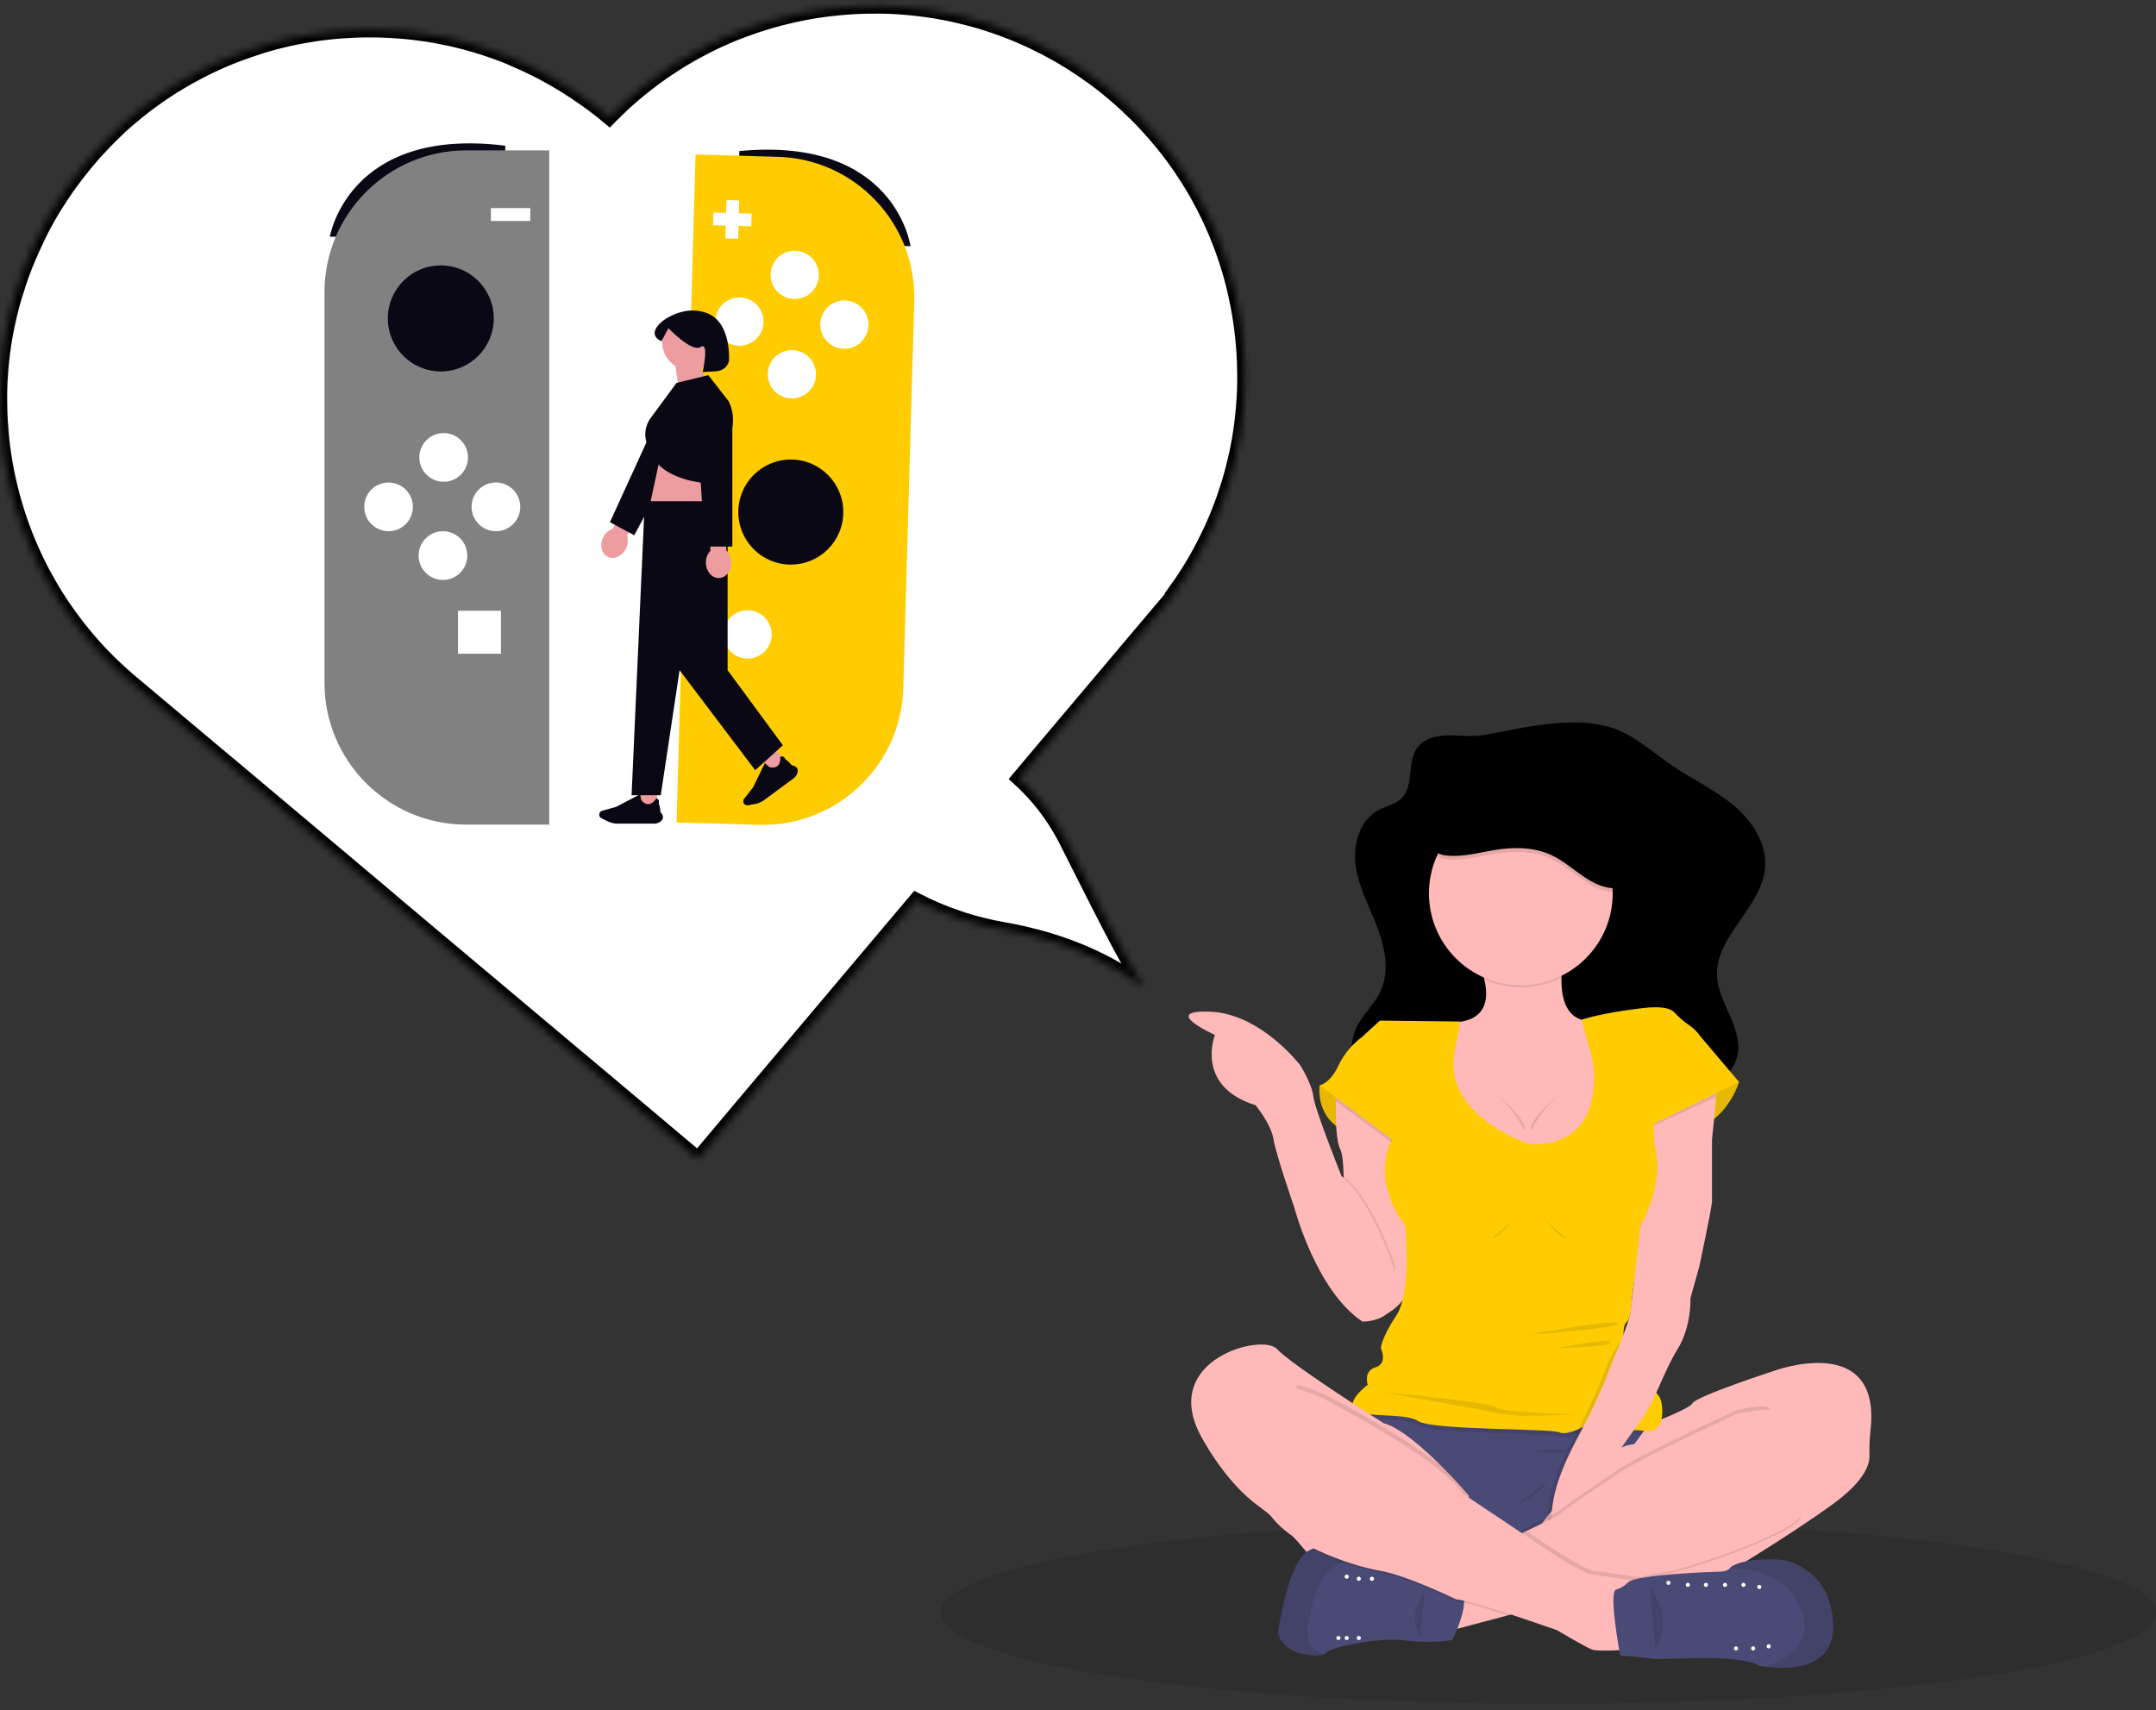 <svg width="300" height="238" viewBox="0 0 300 238" fill="none" xmlns="http://www.w3.org/2000/svg">
<rect x="0" y="0" width="300" height="238" fill="#333333" stroke="none"/>
<path opacity="0.1" d="M215.45 237.103C262.146 237.103 300 231.411 300 224.39C300 217.369 262.146 211.677 215.45 211.677C168.754 211.677 130.899 217.369 130.899 224.39C130.899 231.411 168.754 237.103 215.45 237.103Z" fill="black"/>
<path d="M197.468 103.747C195.628 105.624 196.892 109.211 195.04 111.075C194.17 111.949 192.853 112.173 191.768 112.761C189.117 114.199 188.205 117.674 188.661 120.632C189.117 123.589 190.608 126.315 191.677 129.136C192.745 131.957 193.375 135.192 192.091 137.926C191.262 139.741 189.643 141.12 188.777 142.93C187.497 145.656 188.102 148.891 189.162 151.708C190.285 154.686 192.103 157.685 195.065 158.849C197.161 159.678 199.506 159.45 201.718 159.869C204.999 160.494 208.006 162.528 211.345 162.466C214.592 162.408 217.446 160.395 219.903 158.249C222.359 156.103 224.766 153.75 227.852 152.744C230.292 151.948 232.927 152.089 235.453 151.662C237.98 151.236 240.66 150.006 241.551 147.582C242.268 145.656 241.646 143.498 240.834 141.609C240.022 139.72 239.008 137.843 238.916 135.81C238.676 130.184 245.238 126.228 245.615 120.615C245.838 117.272 243.742 114.161 241.162 112.024C238.581 109.886 235.495 108.457 232.724 106.573C229.952 104.688 227.467 102.335 224.315 101.283C222.331 100.695 220.262 100.448 218.196 100.554C214.054 100.637 210.297 101.647 206.27 102.31C203.47 102.782 199.75 101.419 197.468 103.747Z" fill="black"/>
<g opacity="0.1">
<path d="M191.676 129.057C192.215 130.423 192.575 131.853 192.745 133.312C192.985 131.187 192.447 128.933 191.676 126.895C190.604 124.078 189.108 121.377 188.657 118.395C188.636 118.267 188.623 118.134 188.611 117.981C188.516 118.83 188.532 119.687 188.657 120.532C189.096 123.536 190.604 126.236 191.676 129.057Z" fill="black"/>
<path d="M241.576 145.345C240.685 147.748 238.005 148.999 235.478 149.426C232.951 149.852 230.312 149.711 227.877 150.507C224.787 151.513 222.38 153.887 219.923 156.012C217.467 158.137 214.613 160.154 211.365 160.229C208.026 160.287 205.023 158.253 201.742 157.632C199.53 157.217 197.186 157.433 195.09 156.609C192.128 155.445 190.305 152.466 189.187 149.471C188.659 148.119 188.307 146.704 188.139 145.263C187.903 147.371 188.425 149.608 189.187 151.629C190.305 154.608 192.128 157.607 195.09 158.767C197.186 159.595 199.53 159.371 201.742 159.79C205.023 160.411 208.026 162.449 211.365 162.387C214.613 162.329 217.471 160.316 219.923 158.17C222.376 156.024 224.787 153.672 227.877 152.665C230.312 151.87 232.947 152.01 235.478 151.584C238.009 151.157 240.685 149.906 241.576 147.504C241.903 146.552 241.978 145.531 241.795 144.542C241.742 144.815 241.669 145.083 241.576 145.345Z" fill="black"/>
<path d="M238.941 133.548C238.953 133.81 238.979 134.071 239.02 134.331C239.757 129.409 245.292 125.661 245.648 120.512C245.678 119.992 245.656 119.47 245.581 118.954C244.799 124.256 238.705 128.13 238.941 133.548Z" fill="black"/>
</g>
<path d="M183.624 151.037C183.624 151.037 182.331 158.982 193.673 158.526C205.015 158.071 188.077 150.461 188.077 150.461L183.624 151.037Z" fill="#FFCC01"/>
<path opacity="0.1" d="M188.002 150.461L183.545 151.037C183.545 151.037 182.253 158.982 193.599 158.526" fill="black"/>
<path d="M241.978 150.565C241.978 150.565 239.633 159.082 230.106 157.822L228.776 153.895L237.935 149.728L241.978 150.565Z" fill="#FFCC01"/>
<path opacity="0.1" d="M237.918 149.728L241.978 150.557C241.978 150.557 239.633 159.082 230.105 157.822" fill="black"/>
<path d="M196.643 176.538C196.561 179.673 194.987 181.421 193.781 182.304C193.357 182.625 192.89 182.886 192.393 183.078L186.524 175.659C186.524 175.659 187.062 168.385 186.963 163.675C186.925 161.94 186.797 160.552 186.524 160.009C185.861 158.68 185.836 155.382 185.894 153.27C185.927 152.16 185.985 151.373 185.985 151.373L193.673 158.547C193.673 158.547 193.707 158.671 193.76 158.895C194.253 160.97 196.764 171.911 196.643 176.538Z" fill="#FFB9B9"/>
<path d="M206.158 204.934H198.197V211.951H206.158V204.934Z" fill="#4A4A76"/>
<path d="M225.516 128.482H200.127V149.169H225.516V128.482Z" fill="black"/>
<path opacity="0.1" d="M223.784 121.195H200.127V149.169H223.784V121.195Z" fill="black"/>
<path d="M205.347 133.158C205.347 133.158 210.069 141.795 202.447 142.272C194.825 142.748 201.167 157.855 201.167 157.855C201.167 157.855 210.545 164.069 210.748 164.069C210.951 164.069 218.503 164.135 218.706 164.003C218.909 163.87 224.721 156.638 224.721 156.638L225.528 148.27L223.457 141.642C223.457 141.642 215.429 145.084 217.658 132.4L205.347 133.158Z" fill="#FFB9B9"/>
<path d="M260.266 199.143C260.142 200.303 260.096 201.472 260.129 202.639C260.129 203.881 259.392 206.147 254.997 209.337C248.112 214.308 238.904 219.726 238.904 219.726L222.334 225.459L216.99 222.974L213.225 221.213L212.218 213.417L211.336 206.578L225.234 199.83C225.234 199.83 235.076 196.243 235.49 195.29C235.904 194.337 246.824 190.771 246.824 190.771C246.824 190.771 261.894 185.183 260.266 199.143Z" fill="#FFB9B9"/>
<path d="M229.563 197.987L228.37 199.644L227.405 200.973C221.332 201.388 212.297 215.207 212.297 215.207L205.67 209.743C201.429 204.271 195.821 200.013 189.411 197.399L189.485 197.266L190.898 194.698L211.539 192.27L229.563 197.987Z" fill="#4A4A76"/>
<path opacity="0.1" d="M229.563 197.987L228.37 199.644C225.54 199.474 220.59 198.948 220.59 198.948C220.59 198.948 218.163 200.435 216.862 199.892C215.561 199.35 199.257 199.623 197.302 198.343C195.782 197.345 191.614 197.693 189.481 197.266L190.894 194.698L211.535 192.27L229.563 197.987Z" fill="black"/>
<path d="M230.847 153.991L230.375 158.439C232.33 164.512 228.303 170.473 228.303 170.473C228.303 170.473 228.908 174.615 228.167 175.709C227.425 176.803 227.09 180.634 227.09 180.634C227.09 180.634 227.019 183.265 226.415 183.874C225.81 184.483 225.942 185.154 225.872 186.976C225.818 188.43 228.651 191.695 230.101 193.397C230.466 193.811 230.743 194.155 230.868 194.329C231.472 195.207 231.812 199.188 229.38 199.118L228.767 199.093C228.212 199.064 227.525 199.018 226.825 198.964C224.045 198.741 220.611 198.376 220.611 198.376C220.288 198.568 219.955 198.741 219.613 198.894C218.784 199.259 217.653 199.635 216.899 199.308C215.619 198.77 199.294 199.039 197.339 197.759C195.881 196.802 191.983 197.084 189.787 196.728C189.038 196.607 188.487 196.413 188.3 196.069C187.555 194.723 190.322 192.697 190.322 192.697C190.322 192.697 189.647 190.808 191.403 190.27C193.159 189.731 192.145 187.639 192.145 187.639C192.145 187.639 192.145 186.289 194.303 183.049C196.461 179.81 195.516 170.502 195.516 170.502C190.525 163.825 193.694 158.489 193.694 158.489L189.647 144.185L192.008 142.027L203.192 142.156L202.322 146.816C201.109 155.515 212.914 159.243 212.914 159.243C223.908 159.579 221.613 147.504 221.613 147.504L220.073 141.899C220.073 141.899 222.761 140.959 228.564 140.287C231.319 139.964 232.491 140.362 232.964 140.863C233.602 141.556 234.316 142.174 235.093 142.707C235.61 143.064 236.07 143.498 236.456 143.995L232.727 150.623L230.847 153.991Z" fill="#FFCC01"/>
<path d="M204.456 208.206L195.583 218.947L193.002 222.071L183.296 217.957C181.046 214.745 178.29 211.919 175.136 209.59C170.165 206.015 166.905 199.457 166.905 199.457C161.71 189.101 175.674 185.51 177.7 187.734C179.726 189.959 192.542 198.057 192.542 198.057C194.787 198.637 198.064 201.524 200.616 204.068C202.799 206.263 204.456 208.206 204.456 208.206Z" fill="#FFB9B9"/>
<path opacity="0.1" d="M211.618 137.375C218.678 137.375 224.401 131.652 224.401 124.592C224.401 117.532 218.678 111.809 211.618 111.809C204.558 111.809 198.834 117.532 198.834 124.592C198.834 131.652 204.558 137.375 211.618 137.375Z" fill="black"/>
<path d="M211.618 137.106C218.678 137.106 224.401 131.383 224.401 124.323C224.401 117.263 218.678 111.539 211.618 111.539C204.558 111.539 198.834 117.263 198.834 124.323C198.834 131.383 204.558 137.106 211.618 137.106Z" fill="#FFB9B9"/>
<path opacity="0.1" d="M188.785 176.131C188.019 176.691 189.494 175.187 189.494 175.187L186.523 175.659C186.523 175.659 187.062 168.385 186.963 163.675C190.927 166.803 193.947 175.659 193.947 175.659C195.177 179.135 189.742 174.972 188.785 176.131Z" fill="black"/>
<path d="M193.673 175.659C193.673 175.659 190.641 166.753 186.66 163.646C186.66 163.646 182.932 154.338 182.745 152.582C182.559 150.826 180.923 148.241 180.923 148.241C180.923 148.241 175.459 141.05 168.375 140.785C161.292 140.519 169.05 144.02 169.05 144.02C169.05 144.02 166.217 151.17 174.717 153.804C174.717 153.804 176.875 156.435 177.203 158.526C177.53 160.618 180.102 168.054 180.102 168.054C180.102 168.054 183.139 179.653 189.58 183.907C189.593 183.89 196.709 184.23 193.673 175.659Z" fill="#FFB9B9"/>
<path opacity="0.1" d="M225.851 186.993C225.797 188.447 228.631 191.711 230.081 193.414C229.491 194.83 228.766 196.185 227.914 197.461L227.877 197.515L226.792 198.981C226.121 199.909 225.404 200.924 224.778 201.798C223.851 203.111 223.142 204.126 223.142 204.126C223.142 204.126 217.542 218.902 216.059 215.124C215.541 213.791 215.302 212.365 215.359 210.936C215.437 207.995 216.601 204.528 218.892 200.215C219.132 199.768 219.36 199.329 219.58 198.911C220.259 197.602 220.822 196.425 221.336 195.373C222.22 193.547 223.003 191.673 223.681 189.76C223.681 189.76 225.922 185.17 225.851 186.993Z" fill="black"/>
<path d="M238.804 152.673C238.601 155.063 238.22 158.527 238.22 158.527V167.226C238.22 167.901 236.464 176.198 236.464 176.198L235.221 180.651C235.221 180.651 235.391 184.566 233.432 187.735C231.472 190.903 230.197 195.154 228.44 197.515C226.684 199.876 223.718 204.143 223.718 204.143C223.718 204.143 218.093 218.902 216.61 215.124C215.127 211.346 215.934 206.756 219.443 200.211C222.952 193.666 224.236 189.756 224.236 189.756C224.236 189.756 226.721 184.168 226.903 182.407C227.086 180.647 228.283 170.486 228.283 170.486C228.283 170.486 230.557 163.887 230.093 156.642C230.093 156.368 230.677 156.099 230.652 155.813C229.902 148.258 238.871 150.449 238.871 150.449C238.925 151.191 238.903 151.936 238.804 152.673Z" fill="#FFB9B9"/>
<path opacity="0.1" d="M216.22 215.19C214.667 217.576 234.285 218.023 231.315 218.293C230.253 218.446 229.201 218.668 228.167 218.956C222.608 220.36 212.629 223.487 212.629 223.487L211.299 223.844L201.771 226.387L202.472 221.284L203.051 217.079L210.272 213.504C210.272 213.504 211.208 213.09 212.397 212.51C214.431 211.549 217.198 210.211 217.285 209.996C217.421 209.66 224.368 205.07 224.368 205.07C226.323 203.252 241.638 196.235 241.638 196.235C260.009 192.237 217.769 212.812 216.22 215.19Z" fill="black"/>
<path opacity="0.1" d="M250.474 211.371C248.924 213.757 234.285 218.827 231.315 219.105C230.253 219.258 229.202 219.478 228.167 219.763C224.994 220.567 220.379 221.93 216.982 222.953L213.217 221.193L212.21 213.397L212.376 213.322C214.41 212.361 217.177 211.019 217.264 210.808C217.401 210.468 229.542 209.457 229.542 209.457C231.497 207.635 241.617 197.03 241.617 197.03C235.636 209.118 252.027 208.985 250.474 211.371Z" fill="black"/>
<path d="M250.474 211.101C248.924 213.483 234.285 218.558 231.315 218.835C230.253 218.987 229.201 219.207 228.167 219.494C227.529 219.656 226.833 219.838 226.096 220.041C220.446 221.578 212.625 224.026 212.625 224.026L211.295 224.382L209.787 224.796L202.766 226.66L201.759 226.93L202.339 222.704L202.459 221.822L202.534 221.283L203.039 217.622L210.272 214.055C210.272 214.055 210.781 213.823 211.515 213.471L212.384 213.057C214.418 212.096 217.186 210.754 217.273 210.538C217.409 210.203 224.356 205.617 224.356 205.617C226.311 203.794 241.626 196.777 241.626 196.777C260.01 192.78 252.027 208.715 250.474 211.101Z" fill="#FFB9B9"/>
<path d="M203.723 223.007C203.698 224.121 203.209 225.575 202.778 226.66C202.426 227.551 202.107 228.189 202.107 228.189C202.107 228.189 199.858 228.773 195.409 228.276C190.96 227.779 184.701 229.494 184.568 229.933C184.531 230.057 184.394 230.144 184.212 230.21C183.785 230.324 183.345 230.381 182.903 230.38C178.181 230.157 177.82 227.191 177.82 227.191C177.82 227.191 178.856 219.904 180.923 216.889C181.303 216.307 181.848 215.853 182.489 215.584C184.44 214.788 186.631 216.172 186.631 216.172C187.106 216.479 187.62 216.721 188.16 216.893C191.71 218.239 200.081 220.521 202.538 221.271L202.907 221.383C203.532 221.598 203.739 222.216 203.723 223.007Z" fill="#4A4A76"/>
<path opacity="0.1" d="M182.41 224.498C182.41 224.498 180.558 229.15 184.212 230.219C183.785 230.332 183.345 230.389 182.903 230.389C178.181 230.165 177.82 227.199 177.82 227.199C177.82 227.199 178.856 219.913 180.923 216.897C182.99 213.881 186.635 216.18 186.635 216.18C187.11 216.487 187.625 216.73 188.164 216.901C188.164 216.901 183.131 217.572 182.41 224.498Z" fill="black"/>
<path opacity="0.1" d="M212.902 185.709C212.902 185.709 225.044 183.451 225.214 184.16C225.383 184.868 212.902 185.709 212.902 185.709Z" fill="black"/>
<path opacity="0.1" d="M216.747 187.598C216.747 187.598 224.066 186.115 224.132 186.769C224.199 187.424 216.747 187.598 216.747 187.598Z" fill="black"/>
<path opacity="0.1" d="M192.563 193.757C192.563 193.757 206.896 196.284 209.191 196.79C211.485 197.295 219.31 196.79 219.31 196.79C219.31 196.79 209.257 196.657 208.126 195.845C206.995 195.033 192.563 193.757 192.563 193.757Z" fill="black"/>
<path opacity="0.1" d="M213.068 201.968C213.068 201.968 218.039 201.396 217.624 201.968C217.21 202.539 213.068 201.968 213.068 201.968Z" fill="black"/>
<path opacity="0.1" d="M210.843 209.759C210.843 209.759 215.093 205.948 215.127 206.487C215.16 207.025 210.843 209.759 210.843 209.759Z" fill="black"/>
<path opacity="0.1" d="M204.456 208.206L195.583 218.947C194.504 218.552 193.396 218.243 192.269 218.024C188.627 217.419 178.102 214.179 176.146 208.645C176.146 208.645 217.612 219.83 216.195 218.699C214.778 217.568 166.3 186.115 184.377 194.076C184.377 194.076 194.841 199.412 200.616 204.068C202.799 206.263 204.456 208.206 204.456 208.206Z" fill="black"/>
<path opacity="0.1" d="M226.663 229.022C226.663 229.022 222.749 229.291 221.875 229.022C221.001 228.752 216.949 226.321 216.949 226.321C216.949 226.321 214.319 225.385 211.299 224.382C207.935 223.268 204.091 222.075 202.849 222.004L202.472 221.822L203.052 217.618L210.272 214.055C210.272 214.055 211.208 213.641 212.397 213.065L214.791 214.664C214.791 214.664 220.388 218.508 222.073 218.645C223.556 218.761 227.169 219.399 228.167 219.507C228.249 219.517 228.333 219.517 228.415 219.507C228.618 219.44 226.663 229.022 226.663 229.022Z" fill="black"/>
<path opacity="0.1" d="M226.1 220.041C220.45 221.578 212.629 224.026 212.629 224.026L211.299 224.382L209.791 224.796C207.517 224.055 205.193 223.346 203.723 223.015C203.347 222.923 202.965 222.858 202.579 222.82L202.352 222.713C201.109 222.124 195.239 219.399 191.996 218.844C188.696 218.201 185.5 217.11 182.497 215.6C184.448 214.805 186.639 216.188 186.639 216.188C187.115 216.496 187.629 216.738 188.168 216.909C191.718 218.255 200.09 220.538 202.546 221.288L203.052 217.626L210.272 214.055C210.272 214.055 210.781 213.823 211.514 213.471L214.505 215.472C214.505 215.472 220.118 219.308 221.821 219.44C222.769 219.519 224.638 219.817 226.1 220.041Z" fill="black"/>
<path d="M184.096 194.615C184.096 194.615 200.355 202.9 203.524 207.837L214.517 215.19C214.517 215.19 220.118 219.026 221.82 219.171C223.523 219.316 227.959 220.115 228.162 220.049C228.365 219.983 226.41 229.577 226.41 229.577C226.41 229.577 222.496 229.846 221.617 229.577C220.739 229.307 216.696 226.876 216.696 226.876C216.696 226.876 204.957 222.696 202.612 222.559C202.612 222.559 195.665 219.187 192.02 218.579C188.375 217.97 177.853 214.734 175.898 209.204C175.898 209.204 173.537 206.168 172.12 205.02C170.703 203.873 166.014 186.653 184.096 194.615Z" fill="#FFB9B9"/>
<path d="M245.432 231.913C245.134 231.867 244.96 231.83 244.96 231.83C241.319 229.987 231.605 231.064 230.122 230.84C228.639 230.616 225.445 230.388 225.445 230.388C225.445 230.388 223.788 221.532 224.857 221.217C225.526 221.013 226.13 220.641 226.614 220.136C228.366 219.059 238.125 218.744 239.385 218.699C239.804 218.709 240.218 218.592 240.569 218.363C240.698 218.28 240.802 218.162 240.868 218.023C243.204 216.586 248.059 217.079 248.059 217.079C248.059 217.079 254.716 217.978 255.076 225.985C255.399 232.969 247.47 232.215 245.432 231.913Z" fill="#4A4A76"/>
<path opacity="0.1" d="M245.432 231.913C251.874 230.127 251.078 225.848 251.078 225.848C249.343 217.311 240.764 218.338 240.573 218.363C240.702 218.28 240.805 218.162 240.871 218.023C243.208 216.586 248.063 217.079 248.063 217.079C248.063 217.079 254.72 217.978 255.08 225.985C255.399 232.969 247.47 232.215 245.432 231.913Z" fill="black"/>
<path opacity="0.1" d="M238.804 152.673L230.105 156.646C230.105 156.372 230.69 156.103 230.665 155.817C229.915 148.261 238.883 150.453 238.883 150.453C238.934 151.194 238.907 151.938 238.804 152.673Z" fill="black"/>
<path d="M235.23 144.223L236.443 144.02L241.978 150.565L229.091 156.903L228.416 150.764L231.452 147.189L235.23 144.223Z" fill="#FFCC01"/>
<path opacity="0.1" d="M193.76 158.874L193.673 159.065L185.894 153.266C185.927 152.155 185.985 151.368 185.985 151.368L193.673 158.547C193.673 158.547 193.706 158.651 193.76 158.874Z" fill="black"/>
<path d="M191.921 144.223H189.626C188.188 145.265 187.03 146.647 186.254 148.245C185.107 150.768 183.624 151.037 183.624 151.037L193.673 158.547L195.562 154.227L191.921 144.223Z" fill="#FFCC01"/>
<path opacity="0.1" d="M199.659 114.137C199.253 114.991 199.006 115.912 198.93 116.854C198.896 117.326 198.988 117.798 199.197 118.223C199.406 118.647 199.724 119.008 200.119 119.269C200.516 119.468 200.951 119.583 201.395 119.605C203.59 119.816 205.769 119.19 207.948 118.83C210.611 118.416 213.453 118.416 215.897 119.543C217.26 120.185 218.436 121.15 219.654 122.028C220.872 122.906 222.181 123.743 223.66 124.041C225.139 124.339 226.816 124.012 227.802 122.881C228.656 121.908 228.871 120.524 228.834 119.232C228.664 115.711 227.119 112.398 224.53 110.007C221.938 107.646 218.705 106.107 215.238 105.583C213.88 105.29 212.476 105.281 211.114 105.556C209.751 105.831 208.461 106.385 207.322 107.182C205.044 108.595 203.059 110.434 201.477 112.6C201.037 113.276 200.527 113.905 199.957 114.476C199.671 114.762 199.327 114.984 198.949 115.127C198.57 115.27 198.166 115.33 197.762 115.305" fill="black"/>
<path d="M199.659 113.598C199.253 114.452 199.006 115.373 198.93 116.316C198.897 116.787 198.99 117.259 199.199 117.683C199.407 118.108 199.725 118.469 200.119 118.731C200.516 118.93 200.951 119.044 201.395 119.066C203.59 119.273 205.769 118.652 207.948 118.291C210.611 117.856 213.453 117.852 215.897 119.004C217.26 119.642 218.436 120.611 219.654 121.489C220.872 122.368 222.181 123.204 223.66 123.503C225.139 123.801 226.816 123.474 227.802 122.339C228.656 121.369 228.871 119.986 228.834 118.689C228.663 115.17 227.118 111.859 224.53 109.468C221.939 107.106 218.705 105.567 215.238 105.044C213.881 104.75 212.477 104.74 211.114 105.013C209.752 105.287 208.461 105.839 207.322 106.635C205.042 108.045 203.057 109.886 201.477 112.053C201.037 112.729 200.527 113.358 199.957 113.929C199.671 114.216 199.327 114.437 198.949 114.58C198.57 114.723 198.166 114.784 197.762 114.758" fill="black"/>
<path d="M187.389 219.693C187.547 219.693 187.675 219.565 187.675 219.407C187.675 219.249 187.547 219.121 187.389 219.121C187.231 219.121 187.103 219.249 187.103 219.407C187.103 219.565 187.231 219.693 187.389 219.693Z" fill="white"/>
<path d="M186.242 228.226C186.4 228.226 186.528 228.098 186.528 227.94C186.528 227.783 186.4 227.655 186.242 227.655C186.084 227.655 185.956 227.783 185.956 227.94C185.956 228.098 186.084 228.226 186.242 228.226Z" fill="white"/>
<path d="M190.898 219.979C191.056 219.979 191.184 219.851 191.184 219.693C191.184 219.535 191.056 219.407 190.898 219.407C190.74 219.407 190.612 219.535 190.612 219.693C190.612 219.851 190.74 219.979 190.898 219.979Z" fill="white"/>
<path d="M189.075 228.226C189.233 228.226 189.361 228.098 189.361 227.94C189.361 227.783 189.233 227.655 189.075 227.655C188.917 227.655 188.789 227.783 188.789 227.94C188.789 228.098 188.917 228.226 189.075 228.226Z" fill="white"/>
<path d="M189.075 219.979C189.233 219.979 189.361 219.851 189.361 219.693C189.361 219.535 189.233 219.407 189.075 219.407C188.917 219.407 188.789 219.535 188.789 219.693C188.789 219.851 188.917 219.979 189.075 219.979Z" fill="white"/>
<path d="M187.389 228.226C187.547 228.226 187.675 228.098 187.675 227.94C187.675 227.783 187.547 227.655 187.389 227.655C187.231 227.655 187.103 227.783 187.103 227.94C187.103 228.098 187.231 228.226 187.389 228.226Z" fill="white"/>
<path d="M232.16 220.546C232.318 220.546 232.446 220.418 232.446 220.26C232.446 220.103 232.318 219.975 232.16 219.975C232.002 219.975 231.874 220.103 231.874 220.26C231.874 220.418 232.002 220.546 232.16 220.546Z" fill="white"/>
<path d="M237.375 220.832C237.533 220.832 237.661 220.704 237.661 220.546C237.661 220.388 237.533 220.26 237.375 220.26C237.217 220.26 237.089 220.388 237.089 220.546C237.089 220.704 237.217 220.832 237.375 220.832Z" fill="white"/>
<path d="M242.595 220.832C242.753 220.832 242.881 220.704 242.881 220.546C242.881 220.388 242.753 220.26 242.595 220.26C242.437 220.26 242.309 220.388 242.309 220.546C242.309 220.704 242.437 220.832 242.595 220.832Z" fill="white"/>
<path d="M246.103 229.39C246.261 229.39 246.389 229.262 246.389 229.104C246.389 228.947 246.261 228.819 246.103 228.819C245.945 228.819 245.817 228.947 245.817 229.104C245.817 229.262 245.945 229.39 246.103 229.39Z" fill="white"/>
<path d="M234.857 220.832C235.014 220.832 235.142 220.704 235.142 220.546C235.142 220.388 235.014 220.26 234.857 220.26C234.699 220.26 234.571 220.388 234.571 220.546C234.571 220.704 234.699 220.832 234.857 220.832Z" fill="white"/>
<path d="M240.03 220.832C240.188 220.832 240.316 220.704 240.316 220.546C240.316 220.388 240.188 220.26 240.03 220.26C239.873 220.26 239.745 220.388 239.745 220.546C239.745 220.704 239.873 220.832 240.03 220.832Z" fill="white"/>
<path d="M244.799 221.122C244.956 221.122 245.084 220.994 245.084 220.836C245.084 220.678 244.956 220.55 244.799 220.55C244.641 220.55 244.513 220.678 244.513 220.836C244.513 220.994 244.641 221.122 244.799 221.122Z" fill="white"/>
<path d="M241.559 229.676C241.717 229.676 241.845 229.548 241.845 229.39C241.845 229.232 241.717 229.104 241.559 229.104C241.401 229.104 241.273 229.232 241.273 229.39C241.273 229.548 241.401 229.676 241.559 229.676Z" fill="white"/>
<path d="M243.945 229.676C244.103 229.676 244.231 229.548 244.231 229.39C244.231 229.232 244.103 229.104 243.945 229.104C243.787 229.104 243.659 229.232 243.659 229.39C243.659 229.548 243.787 229.676 243.945 229.676Z" fill="white"/>
<path opacity="0.1" d="M229.562 220.836C229.562 220.836 233.195 225.24 230.316 229.382L229.562 220.836Z" fill="black"/>
<path opacity="0.1" d="M198.209 221.64C198.209 221.64 195.612 224.904 197.637 227.655L198.209 221.64Z" fill="black"/>
<path opacity="0.1" d="M208.151 152.247C208.151 152.247 212.708 155.797 212.111 157.416C212.103 157.416 211.336 155.08 208.151 152.247Z" fill="black"/>
<path opacity="0.1" d="M217.049 152.247C217.049 152.247 212.492 155.797 213.093 157.416C213.093 157.416 213.855 155.08 217.049 152.247Z" fill="black"/>
<path d="M228.337 170.403C228.303 170.461 228.283 170.49 228.283 170.49C228.099 170.393 227.953 170.237 227.868 170.046C226.659 167.652 228.403 157.416 228.403 157.416L229.6 158.178L229.927 158.386C231.961 163.97 228.784 169.64 228.337 170.403Z" fill="#FFCC01"/>
<path opacity="0.1" d="M210.844 169.11C210.844 169.11 208.909 172.258 207.65 172.258C207.65 172.258 210.637 169.918 210.844 169.11Z" fill="black"/>
<path opacity="0.1" d="M214.708 169.11C214.708 169.11 216.643 172.258 217.902 172.258C217.902 172.258 214.936 169.918 214.708 169.11Z" fill="black"/>
<mask id="path-70-inside-1_584_4301" fill="white">
<path d="M173.148 53.008C173.148 53.151 173.148 53.294 173.148 53.448C173.148 53.635 173.148 53.822 173.133 54.009C173.117 54.196 173.133 54.319 173.117 54.473C173.083 55.256 173.033 56.039 172.965 56.82C172.965 56.82 172.965 56.836 172.965 56.844C172.948 57.064 172.928 57.262 172.906 57.473C172.893 57.61 172.877 57.746 172.862 57.885C172.846 58.023 172.837 58.127 172.822 58.248C172.822 58.276 172.822 58.305 172.822 58.331C172.787 58.633 172.749 58.932 172.707 59.231C172.666 59.53 172.63 59.794 172.586 60.075C172.569 60.201 172.549 60.324 172.529 60.447C172.5 60.628 172.472 60.806 172.441 60.986C172.419 61.116 172.397 61.243 172.373 61.373C172.267 61.963 172.152 62.55 172.024 63.133C171.996 63.269 171.965 63.406 171.936 63.54C171.894 63.729 171.85 63.92 171.804 64.112C171.729 64.433 171.652 64.754 171.568 65.073C171.522 65.258 171.471 65.445 171.421 65.632C171.386 65.768 171.348 65.902 171.311 66.036C171.222 66.357 171.132 66.676 171.035 66.998C170.998 67.123 170.96 67.251 170.921 67.378C170.852 67.598 170.782 67.818 170.7 68.049C170.619 68.28 170.539 68.539 170.458 68.784C170.376 69.028 170.308 69.224 170.238 69.443C170.189 69.58 170.141 69.716 170.09 69.853C170.039 69.989 169.975 70.167 169.916 70.323C169.759 70.741 169.596 71.159 169.427 71.577C169.35 71.768 169.273 71.957 169.191 72.149C169.11 72.34 169.046 72.492 168.971 72.664C168.867 72.903 168.75 73.145 168.651 73.385C168.565 73.579 168.477 73.77 168.387 73.961C168.186 74.392 167.978 74.822 167.763 75.25C167.671 75.435 167.578 75.62 167.481 75.805C167.277 76.205 167.063 76.605 166.845 77.001C166.803 77.078 166.761 77.155 166.717 77.232C166.642 77.366 166.567 77.503 166.497 77.637L166.43 77.751C166.274 78.024 166.115 78.297 165.952 78.567C165.864 78.715 165.776 78.862 165.686 79.007C165.562 79.214 165.435 79.418 165.305 79.623C165.212 79.773 165.117 79.92 165.02 80.063C164.954 80.168 164.886 80.274 164.816 80.38C164.669 80.613 164.514 80.844 164.353 81.073C164.038 81.541 163.712 82.003 163.377 82.463L163.48 82.551L157.917 89.132L144.865 104.601L141.737 108.312C144.373 110.699 146.561 113.537 148.199 116.692C152.535 125.209 156.249 132.929 159.173 137.368C155.648 134.702 149.812 131.361 141.146 129.604C140.644 129.502 140.129 129.403 139.604 129.313C138.588 129.137 137.603 128.929 136.65 128.689C135.745 128.464 134.864 128.215 134.006 127.941C133.81 127.879 133.614 127.813 133.42 127.747C131.371 127.06 129.378 126.215 127.46 125.22L126.947 125.827L124.658 128.543L108.907 147.215L102.819 154.432L97.347 160.939L97.109 161.207L97.062 161.167L96.512 160.703L96.007 160.279L94.544 159.049L88.43 153.9L85.385 151.34L83.33 149.613L80.653 147.367L80.212 147.002L78.527 145.583L76.903 144.222L70.498 138.837L67.288 136.139L66.132 135.166L65.601 134.726L62.84 132.404L58.13 128.444L57.517 127.93L57.458 127.879L55.495 126.229L53.044 124.146L50.312 121.85L49.834 121.448L48.477 120.304L46.631 118.749L41.482 114.42L40.671 113.738L40.537 113.626L37.34 110.938L35.276 109.2L34.538 108.582L34.156 108.261L32.912 107.216L29.115 104.036L18.333 94.972C18.143 94.813 17.956 94.653 17.771 94.492L17.661 94.395L17.619 94.36C17.427 94.193 17.24 94.026 17.053 93.859C16.925 93.744 16.797 93.639 16.672 93.513L16.577 93.425L16.469 93.326L16.198 93.076L16.169 93.047L16.134 93.014C15.976 92.867 15.821 92.717 15.667 92.574L15.447 92.367L15.293 92.216C15.209 92.134 15.125 92.05 15.046 91.969L15.028 91.951C14.768 91.694 14.515 91.432 14.261 91.171L13.94 90.832C13.827 90.713 13.719 90.592 13.605 90.471L13.429 90.28C13.334 90.179 13.241 90.075 13.151 89.974C13.098 89.919 13.047 89.862 12.997 89.805L12.741 89.514C12.589 89.341 12.437 89.165 12.287 88.989C12.186 88.872 12.087 88.756 11.988 88.637L11.915 88.551C11.768 88.379 11.627 88.208 11.492 88.036L11.426 87.955C11.307 87.81 11.192 87.665 11.078 87.515C11.012 87.436 10.95 87.354 10.888 87.275C10.827 87.196 10.727 87.071 10.65 86.967C10.573 86.864 10.523 86.805 10.461 86.721C10.445 86.703 10.43 86.684 10.417 86.664C10.291 86.501 10.168 86.336 10.047 86.171L9.987 86.092L9.91 85.986L9.784 85.813L9.718 85.722L9.613 85.577L9.478 85.386L9.412 85.296L9.317 85.159C9.214 85.014 9.112 84.867 9.011 84.719L8.791 84.409C8.663 84.222 8.537 84.033 8.414 83.844L8.383 83.798C8.249 83.593 8.117 83.389 7.987 83.182L7.947 83.12C7.923 83.083 7.899 83.046 7.876 83.008C7.746 82.804 7.621 82.599 7.495 82.392C7.403 82.24 7.31 82.089 7.22 81.935L7.123 81.774L6.865 81.314C6.828 81.249 6.788 81.183 6.751 81.114L6.676 80.982L6.592 80.835L6.519 80.707C6.506 80.679 6.491 80.652 6.475 80.626C6.392 80.476 6.31 80.327 6.228 80.186C6.228 80.186 6.217 80.166 6.211 80.155C6.138 80.023 6.068 79.889 5.991 79.755C5.894 79.572 5.797 79.39 5.702 79.205L5.482 78.765C5.427 78.657 5.374 78.545 5.321 78.442C5.283 78.369 5.248 78.297 5.213 78.222C5.178 78.147 5.151 78.099 5.122 78.037C5.122 78.017 5.103 77.998 5.094 77.978L5.065 77.918L5.026 77.835L4.849 77.461C4.838 77.443 4.832 77.423 4.823 77.406C4.774 77.302 4.726 77.199 4.68 77.096C4.651 77.034 4.622 76.975 4.596 76.913L4.398 76.473L4.318 76.295C4.298 76.247 4.276 76.198 4.254 76.148C4.186 75.989 4.118 75.831 4.052 75.673C4 75.555 3.952 75.439 3.906 75.323C3.873 75.246 3.84 75.169 3.809 75.09C3.73 74.896 3.653 74.7 3.576 74.505C3.545 74.43 3.514 74.351 3.485 74.274L3.472 74.236C3.472 74.219 3.457 74.203 3.452 74.188L3.433 74.139L3.406 74.067C3.384 74.01 3.362 73.955 3.342 73.897C3.322 73.84 3.3 73.792 3.283 73.739C3.219 73.574 3.159 73.409 3.1 73.244C3.01 72.998 2.921 72.752 2.836 72.503C2.831 72.485 2.825 72.468 2.818 72.45C2.776 72.332 2.736 72.215 2.697 72.098C2.498 71.512 2.313 70.925 2.139 70.339C2.042 70.009 1.948 69.679 1.855 69.349L1.721 68.852C1.635 68.52 1.549 68.192 1.467 67.855L1.348 67.354C1.273 67.031 1.201 66.705 1.128 66.377L1.108 66.283C1.077 66.138 1.047 65.992 1.018 65.843L0.919 65.337C0.895 65.207 0.868 65.077 0.846 64.945C0.802 64.711 0.76 64.475 0.72 64.239C0.696 64.101 0.674 63.96 0.652 63.821C0.597 63.483 0.546 63.146 0.5 62.807C0.476 62.645 0.456 62.484 0.434 62.323C0.434 62.295 0.434 62.264 0.421 62.233C0.381 61.916 0.344 61.598 0.308 61.279C0.291 61.109 0.271 60.94 0.256 60.768C0.24 60.597 0.223 60.43 0.207 60.258C0.128 59.378 0.072 58.503 0.04 57.632C0.04 57.447 0.024 57.262 0.02 57.08C0.007 56.602 0 56.124 0 55.648C0 55.331 0 55.014 0 54.698C0 54.381 0.013 54.093 0.024 53.791C0.024 53.765 0.024 53.741 0.024 53.717C0.024 53.411 0.048 53.105 0.066 52.799C0.084 52.494 0.104 52.168 0.128 51.851C0.128 51.838 0.128 51.825 0.128 51.812C0.15 51.508 0.176 51.205 0.205 50.903C0.234 50.602 0.264 50.274 0.3 49.96C0.333 49.669 0.368 49.379 0.405 49.08C0.405 49.045 0.405 49.01 0.421 48.972C0.46 48.67 0.502 48.369 0.546 48.068C0.599 47.696 0.659 47.325 0.723 46.955C0.787 46.586 0.859 46.181 0.943 45.794C0.976 45.622 1.011 45.448 1.047 45.277C1.106 44.991 1.165 44.707 1.229 44.423C1.258 44.294 1.287 44.166 1.318 44.036C1.348 43.907 1.379 43.768 1.414 43.634C1.483 43.346 1.553 43.06 1.635 42.774C1.661 42.668 1.688 42.554 1.716 42.459C1.78 42.217 1.846 41.977 1.915 41.736C1.983 41.494 2.056 41.245 2.135 40.999C2.214 40.752 2.272 40.546 2.355 40.319C2.39 40.196 2.43 40.073 2.472 39.95C2.472 39.938 2.472 39.928 2.472 39.919C2.542 39.699 2.613 39.479 2.692 39.27C2.71 39.219 2.728 39.169 2.743 39.118C2.833 38.856 2.924 38.597 3.016 38.337C3.122 38.045 3.237 37.752 3.34 37.457C3.397 37.308 3.455 37.156 3.514 37.007C3.545 36.925 3.576 36.846 3.609 36.765C3.677 36.591 3.748 36.417 3.829 36.245C3.882 36.114 3.937 35.981 3.992 35.852C4.268 35.19 4.562 34.534 4.873 33.883C5.424 32.657 6.034 31.458 6.702 30.285C6.806 30.104 6.909 29.924 7.015 29.744C7.121 29.563 7.235 29.383 7.334 29.205C7.434 29.026 7.555 28.846 7.663 28.668C8.214 27.788 8.795 26.908 9.405 26.029C9.511 25.879 9.626 25.729 9.725 25.589L10.033 25.166C10.474 24.568 10.931 23.977 11.404 23.393C11.521 23.248 11.637 23.105 11.756 22.953C11.875 22.802 11.994 22.668 12.113 22.514C12.407 22.166 12.701 21.824 12.995 21.486C13.184 21.266 13.373 21.064 13.565 20.855C13.975 20.415 14.389 19.975 14.814 19.535C14.973 19.373 15.134 19.212 15.295 19.054C15.32 19.026 15.347 18.999 15.376 18.974C15.524 18.829 15.669 18.686 15.817 18.535L16.009 18.35L16.379 17.998L16.599 17.778L16.971 17.439C17.152 17.275 17.335 17.112 17.52 16.951L17.853 16.661L18.26 16.313C18.343 16.243 18.424 16.174 18.505 16.108C18.895 15.78 19.29 15.46 19.688 15.149C19.761 15.092 19.833 15.035 19.908 14.98C20.06 14.859 20.212 14.742 20.366 14.628L20.712 14.366C21.087 14.087 21.464 13.812 21.845 13.546L22.215 13.289L22.799 12.89L23.381 12.506L23.799 12.239C23.9 12.171 24.004 12.107 24.108 12.044L24.359 11.887C24.544 11.771 24.729 11.668 24.916 11.549C25.004 11.496 25.092 11.441 25.18 11.39C25.381 11.269 25.581 11.151 25.784 11.036L26.137 10.836C26.577 10.585 27.022 10.343 27.472 10.108L28.007 9.831L28.435 9.611C29.106 9.275 29.785 8.955 30.473 8.65L30.929 8.45C31.134 8.359 31.341 8.271 31.55 8.183L32.255 7.895C32.451 7.816 32.647 7.739 32.846 7.675L32.879 7.662L33.319 7.493L34.093 7.209C34.344 7.119 34.597 7.031 34.85 6.945L34.908 6.925C35.086 6.866 35.265 6.804 35.445 6.747C35.542 6.715 35.639 6.684 35.736 6.655C35.956 6.582 36.177 6.514 36.397 6.435L36.565 6.384C36.809 6.309 37.054 6.239 37.3 6.164C37.365 6.145 37.429 6.128 37.492 6.111C37.695 6.052 37.897 5.997 38.1 5.942L38.294 5.892L38.849 5.749C39.523 5.58 40.2 5.424 40.878 5.282C41.136 5.227 41.396 5.174 41.656 5.126H41.689C41.937 5.078 42.186 5.031 42.436 4.987L42.612 4.957C42.881 4.908 43.15 4.864 43.421 4.823L43.547 4.803C43.767 4.768 43.987 4.735 44.207 4.704L44.401 4.677C44.666 4.64 44.93 4.605 45.194 4.574H45.232L46.01 4.486L46.23 4.464L46.891 4.4L47.111 4.38L47.862 4.323H47.922C48.195 4.303 48.471 4.288 48.744 4.273C49.017 4.257 49.251 4.248 49.504 4.24L49.852 4.226C50.099 4.226 50.346 4.211 50.592 4.209C50.892 4.209 51.192 4.209 51.491 4.209C51.753 4.209 52.013 4.209 52.276 4.209C52.538 4.209 52.8 4.209 53.06 4.226C53.501 4.24 53.941 4.257 54.382 4.284L54.787 4.308C55.191 4.331 55.594 4.362 55.997 4.4C56.101 4.4 56.205 4.409 56.307 4.427C56.77 4.468 57.235 4.519 57.698 4.576C58.244 4.639 58.789 4.713 59.333 4.796C59.59 4.834 59.846 4.875 60.104 4.919C60.361 4.963 60.621 5.007 60.879 5.056C61.458 5.164 62.036 5.282 62.613 5.408L63.135 5.524L63.596 5.634L64.036 5.744C64.283 5.806 64.528 5.867 64.772 5.933C65.244 6.058 65.713 6.19 66.18 6.329C66.991 6.571 67.795 6.831 68.604 7.114C68.824 7.194 69.064 7.277 69.293 7.363L69.362 7.387C69.588 7.471 69.815 7.557 70.042 7.645C70.263 7.73 70.483 7.816 70.703 7.906L70.924 7.997L71.567 8.289C71.831 8.401 72.093 8.509 72.356 8.63L73.032 8.936C73.277 9.048 73.521 9.156 73.763 9.279C73.946 9.365 74.129 9.455 74.312 9.547C74.563 9.668 74.812 9.794 75.061 9.923L75.385 10.091L75.861 10.343L75.931 10.381C77.868 11.426 79.736 12.594 81.523 13.878L82.019 14.228C82.332 14.448 82.64 14.692 82.949 14.93L83.246 15.149C83.729 15.525 84.206 15.911 84.676 16.309L84.782 16.397C84.943 16.232 85.106 16.067 85.269 15.904C85.551 15.619 85.837 15.339 86.128 15.064C86.28 14.921 86.432 14.775 86.586 14.624C86.74 14.472 86.853 14.375 86.987 14.254C87.161 14.094 87.335 13.938 87.514 13.781C87.65 13.658 87.789 13.537 87.93 13.416C88.104 13.264 88.28 13.113 88.457 12.976L88.935 12.578C89.087 12.453 89.239 12.327 89.393 12.204C89.834 11.845 90.283 11.496 90.741 11.157C90.9 11.036 91.059 10.92 91.219 10.803C91.303 10.739 91.389 10.678 91.475 10.616L91.88 10.326C92.046 10.207 92.215 10.091 92.383 9.974L92.865 9.646L93.337 9.329C93.848 8.995 94.364 8.67 94.879 8.353C94.983 8.289 95.086 8.225 95.192 8.164C95.511 7.972 95.833 7.783 96.157 7.601C96.342 7.495 96.529 7.381 96.719 7.286C97.243 6.996 97.774 6.716 98.307 6.446L98.653 6.272L98.997 6.103C99.189 6.008 99.382 5.916 99.574 5.826C99.766 5.735 99.96 5.643 100.154 5.555L100.737 5.293C100.931 5.205 101.127 5.122 101.323 5.038C101.52 4.955 101.749 4.856 101.962 4.77L102.502 4.55C102.7 4.471 102.897 4.394 103.095 4.33L103.672 4.11H103.692C104.088 3.962 104.489 3.822 104.89 3.683L105.505 3.476L106.098 3.287C106.298 3.223 106.501 3.16 106.704 3.1L107.312 2.92C107.719 2.803 108.127 2.69 108.537 2.583L109.149 2.427C109.559 2.325 109.97 2.227 110.383 2.135C110.795 2.042 111.207 1.954 111.621 1.875C112.035 1.796 112.45 1.717 112.866 1.644L113.496 1.539C113.965 1.464 114.433 1.396 114.904 1.334L115.616 1.25C116.321 1.168 117.027 1.1 117.735 1.046C118.209 1.011 118.68 0.98 119.154 0.958C120.128 0.91 121.102 0.89 122.078 0.899C122.172 0.899 122.267 0.899 122.362 0.899H122.758C122.95 0.899 123.14 0.899 123.331 0.914L123.818 0.932C124.021 0.932 124.224 0.949 124.428 0.96C124.633 0.971 124.794 0.98 124.977 0.993L125.53 1.03C125.713 1.041 125.896 1.057 126.079 1.074L126.48 1.11C126.711 1.129 126.942 1.151 127.174 1.178C127.229 1.178 127.286 1.189 127.341 1.198C127.546 1.217 127.751 1.242 127.954 1.268L128.266 1.308C128.465 1.332 128.661 1.358 128.859 1.387L129.3 1.451C129.544 1.486 129.791 1.523 130.036 1.565C130.28 1.607 130.509 1.642 130.745 1.686C131.016 1.734 131.289 1.785 131.56 1.838C131.715 1.869 131.867 1.897 132.019 1.93C132.219 1.97 132.417 2.011 132.618 2.055C132.748 2.084 132.876 2.11 133.003 2.141C133.131 2.172 133.199 2.183 133.296 2.207L134.149 2.412L134.292 2.447L134.647 2.537L135.42 2.744C135.714 2.825 136.008 2.908 136.302 2.995H136.328L136.945 3.182L137.765 3.45C138.221 3.597 138.676 3.753 139.128 3.919C139.269 3.967 139.41 4.02 139.549 4.072C140.814 4.539 142.062 5.059 143.295 5.632C143.44 5.698 143.585 5.768 143.735 5.837C144.79 6.337 145.831 6.875 146.859 7.453L147.216 7.656C147.412 7.766 147.604 7.876 147.798 7.992C148.137 8.194 148.476 8.4 148.814 8.608L149.234 8.872C149.283 8.903 149.331 8.931 149.378 8.964C150.165 9.466 150.941 9.992 151.706 10.544H151.722C151.865 10.647 152.006 10.748 152.147 10.854C152.345 10.999 152.541 11.144 152.735 11.294L153.05 11.533L153.231 11.674C153.535 11.91 153.838 12.151 154.139 12.396L154.485 12.688L154.833 12.974C155.013 13.128 155.194 13.28 155.373 13.436C155.678 13.7 155.98 13.967 156.278 14.237C156.397 14.344 156.518 14.457 156.635 14.562L156.697 14.619L156.838 14.751C157.232 15.117 157.62 15.49 157.999 15.867C158.157 16.023 158.312 16.179 158.466 16.337C158.569 16.441 158.673 16.557 158.774 16.652C159.017 16.902 159.256 17.156 159.493 17.413L159.746 17.688C160.281 18.271 160.801 18.867 161.301 19.469C161.427 19.617 161.548 19.766 161.669 19.909C161.751 20.008 161.832 20.107 161.91 20.209C161.987 20.31 162.07 20.406 162.147 20.508C162.169 20.53 162.188 20.554 162.205 20.58C162.297 20.695 162.385 20.8 162.474 20.923C162.621 21.113 162.767 21.304 162.914 21.497C163.09 21.731 163.262 21.964 163.43 22.199C163.566 22.386 163.701 22.573 163.831 22.762C163.989 22.982 164.148 23.218 164.304 23.446C164.615 23.904 164.917 24.363 165.214 24.83C165.362 25.063 165.507 25.296 165.655 25.531C165.803 25.767 165.939 26.002 166.078 26.238C166.217 26.473 166.356 26.713 166.49 26.95C166.624 27.188 166.737 27.39 166.856 27.61C167.242 28.311 167.609 29.021 167.957 29.739C168.017 29.856 168.072 29.972 168.127 30.091C168.204 30.25 168.279 30.406 168.347 30.564L168.376 30.626C168.473 30.846 168.568 31.044 168.662 31.253C168.786 31.53 168.909 31.809 169.028 32.088C169.103 32.262 169.176 32.436 169.248 32.612C169.511 33.244 169.76 33.881 169.995 34.523C170.05 34.671 170.103 34.818 170.156 34.963C170.209 35.108 170.249 35.223 170.293 35.352C170.363 35.55 170.432 35.751 170.498 35.953C170.548 36.1 170.597 36.248 170.645 36.393C170.694 36.538 170.725 36.635 170.762 36.758C170.9 37.198 171.033 37.638 171.161 38.078C171.194 38.19 171.225 38.298 171.256 38.412C171.308 38.601 171.361 38.788 171.41 38.977C171.48 39.237 171.549 39.499 171.612 39.76C171.676 40.022 171.738 40.266 171.798 40.519C171.798 40.535 171.798 40.548 171.798 40.561C171.837 40.735 171.877 40.906 171.914 41.08L171.987 41.412C172.053 41.718 172.117 42.026 172.176 42.334C172.216 42.53 172.254 42.723 172.289 42.919C172.346 43.229 172.401 43.539 172.452 43.849C172.485 44.047 172.518 44.243 172.547 44.441C172.547 44.489 172.562 44.538 172.569 44.586C172.597 44.775 172.626 44.965 172.652 45.156C172.652 45.22 172.672 45.286 172.679 45.352C172.71 45.572 172.738 45.791 172.765 46.011C172.802 46.315 172.835 46.619 172.868 46.922C172.937 47.582 172.994 48.242 173.036 48.902C173.051 49.122 173.064 49.357 173.078 49.586C173.091 49.815 173.1 50.043 173.108 50.272C173.108 50.439 173.122 50.606 173.126 50.776C173.15 51.515 173.157 52.263 173.148 53.008Z"/>
</mask>
<path d="M173.148 53.008C173.148 53.151 173.148 53.294 173.148 53.448C173.148 53.635 173.148 53.822 173.133 54.009C173.117 54.196 173.133 54.319 173.117 54.473C173.083 55.256 173.033 56.039 172.965 56.82C172.965 56.82 172.965 56.836 172.965 56.844C172.948 57.064 172.928 57.262 172.906 57.473C172.893 57.61 172.877 57.746 172.862 57.885C172.846 58.023 172.837 58.127 172.822 58.248C172.822 58.276 172.822 58.305 172.822 58.331C172.787 58.633 172.749 58.932 172.707 59.231C172.666 59.53 172.63 59.794 172.586 60.075C172.569 60.201 172.549 60.324 172.529 60.447C172.5 60.628 172.472 60.806 172.441 60.986C172.419 61.116 172.397 61.243 172.373 61.373C172.267 61.963 172.152 62.55 172.024 63.133C171.996 63.269 171.965 63.406 171.936 63.54C171.894 63.729 171.85 63.92 171.804 64.112C171.729 64.433 171.652 64.754 171.568 65.073C171.522 65.258 171.471 65.445 171.421 65.632C171.386 65.768 171.348 65.902 171.311 66.036C171.222 66.357 171.132 66.676 171.035 66.998C170.998 67.123 170.96 67.251 170.921 67.378C170.852 67.598 170.782 67.818 170.7 68.049C170.619 68.28 170.539 68.539 170.458 68.784C170.376 69.028 170.308 69.224 170.238 69.443C170.189 69.58 170.141 69.716 170.09 69.853C170.039 69.989 169.975 70.167 169.916 70.323C169.759 70.741 169.596 71.159 169.427 71.577C169.35 71.768 169.273 71.957 169.191 72.149C169.11 72.34 169.046 72.492 168.971 72.664C168.867 72.903 168.75 73.145 168.651 73.385C168.565 73.579 168.477 73.77 168.387 73.961C168.186 74.392 167.978 74.822 167.763 75.25C167.671 75.435 167.578 75.62 167.481 75.805C167.277 76.205 167.063 76.605 166.845 77.001C166.803 77.078 166.761 77.155 166.717 77.232C166.642 77.366 166.567 77.503 166.497 77.637L166.43 77.751C166.274 78.024 166.115 78.297 165.952 78.567C165.864 78.715 165.776 78.862 165.686 79.007C165.562 79.214 165.435 79.418 165.305 79.623C165.212 79.773 165.117 79.92 165.02 80.063C164.954 80.168 164.886 80.274 164.816 80.38C164.669 80.613 164.514 80.844 164.353 81.073C164.038 81.541 163.712 82.003 163.377 82.463L163.48 82.551L157.917 89.132L144.865 104.601L141.737 108.312C144.373 110.699 146.561 113.537 148.199 116.692C152.535 125.209 156.249 132.929 159.173 137.368C155.648 134.702 149.812 131.361 141.146 129.604C140.644 129.502 140.129 129.403 139.604 129.313C138.588 129.137 137.603 128.929 136.65 128.689C135.745 128.464 134.864 128.215 134.006 127.941C133.81 127.879 133.614 127.813 133.42 127.747C131.371 127.06 129.378 126.215 127.46 125.22L126.947 125.827L124.658 128.543L108.907 147.215L102.819 154.432L97.347 160.939L97.109 161.207L97.062 161.167L96.512 160.703L96.007 160.279L94.544 159.049L88.43 153.9L85.385 151.34L83.33 149.613L80.653 147.367L80.212 147.002L78.527 145.583L76.903 144.222L70.498 138.837L67.288 136.139L66.132 135.166L65.601 134.726L62.84 132.404L58.13 128.444L57.517 127.93L57.458 127.879L55.495 126.229L53.044 124.146L50.312 121.85L49.834 121.448L48.477 120.304L46.631 118.749L41.482 114.42L40.671 113.738L40.537 113.626L37.34 110.938L35.276 109.2L34.538 108.582L34.156 108.261L32.912 107.216L29.115 104.036L18.333 94.972C18.143 94.813 17.956 94.653 17.771 94.492L17.661 94.395L17.619 94.36C17.427 94.193 17.24 94.026 17.053 93.859C16.925 93.744 16.797 93.639 16.672 93.513L16.577 93.425L16.469 93.326L16.198 93.076L16.169 93.047L16.134 93.014C15.976 92.867 15.821 92.717 15.667 92.574L15.447 92.367L15.293 92.216C15.209 92.134 15.125 92.05 15.046 91.969L15.028 91.951C14.768 91.694 14.515 91.432 14.261 91.171L13.94 90.832C13.827 90.713 13.719 90.592 13.605 90.471L13.429 90.28C13.334 90.179 13.241 90.075 13.151 89.974C13.098 89.919 13.047 89.862 12.997 89.805L12.741 89.514C12.589 89.341 12.437 89.165 12.287 88.989C12.186 88.872 12.087 88.756 11.988 88.637L11.915 88.551C11.768 88.379 11.627 88.208 11.492 88.036L11.426 87.955C11.307 87.81 11.192 87.665 11.078 87.515C11.012 87.436 10.95 87.354 10.888 87.275C10.827 87.196 10.727 87.071 10.65 86.967C10.573 86.864 10.523 86.805 10.461 86.721C10.445 86.703 10.43 86.684 10.417 86.664C10.291 86.501 10.168 86.336 10.047 86.171L9.987 86.092L9.91 85.986L9.784 85.813L9.718 85.722L9.613 85.577L9.478 85.386L9.412 85.296L9.317 85.159C9.214 85.014 9.112 84.867 9.011 84.719L8.791 84.409C8.663 84.222 8.537 84.033 8.414 83.844L8.383 83.798C8.249 83.593 8.117 83.389 7.987 83.182L7.947 83.12C7.923 83.083 7.899 83.046 7.876 83.008C7.746 82.804 7.621 82.599 7.495 82.392C7.403 82.24 7.31 82.089 7.22 81.935L7.123 81.774L6.865 81.314C6.828 81.249 6.788 81.183 6.751 81.114L6.676 80.982L6.592 80.835L6.519 80.707C6.506 80.679 6.491 80.652 6.475 80.626C6.392 80.476 6.31 80.327 6.228 80.186C6.228 80.186 6.217 80.166 6.211 80.155C6.138 80.023 6.068 79.889 5.991 79.755C5.894 79.572 5.797 79.39 5.702 79.205L5.482 78.765C5.427 78.657 5.374 78.545 5.321 78.442C5.283 78.369 5.248 78.297 5.213 78.222C5.178 78.147 5.151 78.099 5.122 78.037C5.122 78.017 5.103 77.998 5.094 77.978L5.065 77.918L5.026 77.835L4.849 77.461C4.838 77.443 4.832 77.423 4.823 77.406C4.774 77.302 4.726 77.199 4.68 77.096C4.651 77.034 4.622 76.975 4.596 76.913L4.398 76.473L4.318 76.295C4.298 76.247 4.276 76.198 4.254 76.148C4.186 75.989 4.118 75.831 4.052 75.673C4 75.555 3.952 75.439 3.906 75.323C3.873 75.246 3.84 75.169 3.809 75.09C3.73 74.896 3.653 74.7 3.576 74.505C3.545 74.43 3.514 74.351 3.485 74.274L3.472 74.236C3.472 74.219 3.457 74.203 3.452 74.188L3.433 74.139L3.406 74.067C3.384 74.01 3.362 73.955 3.342 73.897C3.322 73.84 3.3 73.792 3.283 73.739C3.219 73.574 3.159 73.409 3.1 73.244C3.01 72.998 2.921 72.752 2.836 72.503C2.831 72.485 2.825 72.468 2.818 72.45C2.776 72.332 2.736 72.215 2.697 72.098C2.498 71.512 2.313 70.925 2.139 70.339C2.042 70.009 1.948 69.679 1.855 69.349L1.721 68.852C1.635 68.52 1.549 68.192 1.467 67.855L1.348 67.354C1.273 67.031 1.201 66.705 1.128 66.377L1.108 66.283C1.077 66.138 1.047 65.992 1.018 65.843L0.919 65.337C0.895 65.207 0.868 65.077 0.846 64.945C0.802 64.711 0.76 64.475 0.72 64.239C0.696 64.101 0.674 63.96 0.652 63.821C0.597 63.483 0.546 63.146 0.5 62.807C0.476 62.645 0.456 62.484 0.434 62.323C0.434 62.295 0.434 62.264 0.421 62.233C0.381 61.916 0.344 61.598 0.308 61.279C0.291 61.109 0.271 60.94 0.256 60.768C0.24 60.597 0.223 60.43 0.207 60.258C0.128 59.378 0.072 58.503 0.04 57.632C0.04 57.447 0.024 57.262 0.02 57.08C0.007 56.602 0 56.124 0 55.648C0 55.331 0 55.014 0 54.698C0 54.381 0.013 54.093 0.024 53.791C0.024 53.765 0.024 53.741 0.024 53.717C0.024 53.411 0.048 53.105 0.066 52.799C0.084 52.494 0.104 52.168 0.128 51.851C0.128 51.838 0.128 51.825 0.128 51.812C0.15 51.508 0.176 51.205 0.205 50.903C0.234 50.602 0.264 50.274 0.3 49.96C0.333 49.669 0.368 49.379 0.405 49.08C0.405 49.045 0.405 49.01 0.421 48.972C0.46 48.67 0.502 48.369 0.546 48.068C0.599 47.696 0.659 47.325 0.723 46.955C0.787 46.586 0.859 46.181 0.943 45.794C0.976 45.622 1.011 45.448 1.047 45.277C1.106 44.991 1.165 44.707 1.229 44.423C1.258 44.294 1.287 44.166 1.318 44.036C1.348 43.907 1.379 43.768 1.414 43.634C1.483 43.346 1.553 43.06 1.635 42.774C1.661 42.668 1.688 42.554 1.716 42.459C1.78 42.217 1.846 41.977 1.915 41.736C1.983 41.494 2.056 41.245 2.135 40.999C2.214 40.752 2.272 40.546 2.355 40.319C2.39 40.196 2.43 40.073 2.472 39.95C2.472 39.938 2.472 39.928 2.472 39.919C2.542 39.699 2.613 39.479 2.692 39.27C2.71 39.219 2.728 39.169 2.743 39.118C2.833 38.856 2.924 38.597 3.016 38.337C3.122 38.045 3.237 37.752 3.34 37.457C3.397 37.308 3.455 37.156 3.514 37.007C3.545 36.925 3.576 36.846 3.609 36.765C3.677 36.591 3.748 36.417 3.829 36.245C3.882 36.114 3.937 35.981 3.992 35.852C4.268 35.19 4.562 34.534 4.873 33.883C5.424 32.657 6.034 31.458 6.702 30.285C6.806 30.104 6.909 29.924 7.015 29.744C7.121 29.563 7.235 29.383 7.334 29.205C7.434 29.026 7.555 28.846 7.663 28.668C8.214 27.788 8.795 26.908 9.405 26.029C9.511 25.879 9.626 25.729 9.725 25.589L10.033 25.166C10.474 24.568 10.931 23.977 11.404 23.393C11.521 23.248 11.637 23.105 11.756 22.953C11.875 22.802 11.994 22.668 12.113 22.514C12.407 22.166 12.701 21.824 12.995 21.486C13.184 21.266 13.373 21.064 13.565 20.855C13.975 20.415 14.389 19.975 14.814 19.535C14.973 19.373 15.134 19.212 15.295 19.054C15.32 19.026 15.347 18.999 15.376 18.974C15.524 18.829 15.669 18.686 15.817 18.535L16.009 18.35L16.379 17.998L16.599 17.778L16.971 17.439C17.152 17.275 17.335 17.112 17.52 16.951L17.853 16.661L18.26 16.313C18.343 16.243 18.424 16.174 18.505 16.108C18.895 15.78 19.29 15.46 19.688 15.149C19.761 15.092 19.833 15.035 19.908 14.98C20.06 14.859 20.212 14.742 20.366 14.628L20.712 14.366C21.087 14.087 21.464 13.812 21.845 13.546L22.215 13.289L22.799 12.89L23.381 12.506L23.799 12.239C23.9 12.171 24.004 12.107 24.108 12.044L24.359 11.887C24.544 11.771 24.729 11.668 24.916 11.549C25.004 11.496 25.092 11.441 25.18 11.39C25.381 11.269 25.581 11.151 25.784 11.036L26.137 10.836C26.577 10.585 27.022 10.343 27.472 10.108L28.007 9.831L28.435 9.611C29.106 9.275 29.785 8.955 30.473 8.65L30.929 8.45C31.134 8.359 31.341 8.271 31.55 8.183L32.255 7.895C32.451 7.816 32.647 7.739 32.846 7.675L32.879 7.662L33.319 7.493L34.093 7.209C34.344 7.119 34.597 7.031 34.85 6.945L34.908 6.925C35.086 6.866 35.265 6.804 35.445 6.747C35.542 6.715 35.639 6.684 35.736 6.655C35.956 6.582 36.177 6.514 36.397 6.435L36.565 6.384C36.809 6.309 37.054 6.239 37.3 6.164C37.365 6.145 37.429 6.128 37.492 6.111C37.695 6.052 37.897 5.997 38.1 5.942L38.294 5.892L38.849 5.749C39.523 5.58 40.2 5.424 40.878 5.282C41.136 5.227 41.396 5.174 41.656 5.126H41.689C41.937 5.078 42.186 5.031 42.436 4.987L42.612 4.957C42.881 4.908 43.15 4.864 43.421 4.823L43.547 4.803C43.767 4.768 43.987 4.735 44.207 4.704L44.401 4.677C44.666 4.64 44.93 4.605 45.194 4.574H45.232L46.01 4.486L46.23 4.464L46.891 4.4L47.111 4.38L47.862 4.323H47.922C48.195 4.303 48.471 4.288 48.744 4.273C49.017 4.257 49.251 4.248 49.504 4.24L49.852 4.226C50.099 4.226 50.346 4.211 50.592 4.209C50.892 4.209 51.192 4.209 51.491 4.209C51.753 4.209 52.013 4.209 52.276 4.209C52.538 4.209 52.8 4.209 53.06 4.226C53.501 4.24 53.941 4.257 54.382 4.284L54.787 4.308C55.191 4.331 55.594 4.362 55.997 4.4C56.101 4.4 56.205 4.409 56.307 4.427C56.77 4.468 57.235 4.519 57.698 4.576C58.244 4.639 58.789 4.713 59.333 4.796C59.59 4.834 59.846 4.875 60.104 4.919C60.361 4.963 60.621 5.007 60.879 5.056C61.458 5.164 62.036 5.282 62.613 5.408L63.135 5.524L63.596 5.634L64.036 5.744C64.283 5.806 64.528 5.867 64.772 5.933C65.244 6.058 65.713 6.19 66.18 6.329C66.991 6.571 67.795 6.831 68.604 7.114C68.824 7.194 69.064 7.277 69.293 7.363L69.362 7.387C69.588 7.471 69.815 7.557 70.042 7.645C70.263 7.73 70.483 7.816 70.703 7.906L70.924 7.997L71.567 8.289C71.831 8.401 72.093 8.509 72.356 8.63L73.032 8.936C73.277 9.048 73.521 9.156 73.763 9.279C73.946 9.365 74.129 9.455 74.312 9.547C74.563 9.668 74.812 9.794 75.061 9.923L75.385 10.091L75.861 10.343L75.931 10.381C77.868 11.426 79.736 12.594 81.523 13.878L82.019 14.228C82.332 14.448 82.64 14.692 82.949 14.93L83.246 15.149C83.729 15.525 84.206 15.911 84.676 16.309L84.782 16.397C84.943 16.232 85.106 16.067 85.269 15.904C85.551 15.619 85.837 15.339 86.128 15.064C86.28 14.921 86.432 14.775 86.586 14.624C86.74 14.472 86.853 14.375 86.987 14.254C87.161 14.094 87.335 13.938 87.514 13.781C87.65 13.658 87.789 13.537 87.93 13.416C88.104 13.264 88.28 13.113 88.457 12.976L88.935 12.578C89.087 12.453 89.239 12.327 89.393 12.204C89.834 11.845 90.283 11.496 90.741 11.157C90.9 11.036 91.059 10.92 91.219 10.803C91.303 10.739 91.389 10.678 91.475 10.616L91.88 10.326C92.046 10.207 92.215 10.091 92.383 9.974L92.865 9.646L93.337 9.329C93.848 8.995 94.364 8.67 94.879 8.353C94.983 8.289 95.086 8.225 95.192 8.164C95.511 7.972 95.833 7.783 96.157 7.601C96.342 7.495 96.529 7.381 96.719 7.286C97.243 6.996 97.774 6.716 98.307 6.446L98.653 6.272L98.997 6.103C99.189 6.008 99.382 5.916 99.574 5.826C99.766 5.735 99.96 5.643 100.154 5.555L100.737 5.293C100.931 5.205 101.127 5.122 101.323 5.038C101.52 4.955 101.749 4.856 101.962 4.77L102.502 4.55C102.7 4.471 102.897 4.394 103.095 4.33L103.672 4.11H103.692C104.088 3.962 104.489 3.822 104.89 3.683L105.505 3.476L106.098 3.287C106.298 3.223 106.501 3.16 106.704 3.1L107.312 2.92C107.719 2.803 108.127 2.69 108.537 2.583L109.149 2.427C109.559 2.325 109.97 2.227 110.383 2.135C110.795 2.042 111.207 1.954 111.621 1.875C112.035 1.796 112.45 1.717 112.866 1.644L113.496 1.539C113.965 1.464 114.433 1.396 114.904 1.334L115.616 1.25C116.321 1.168 117.027 1.1 117.735 1.046C118.209 1.011 118.68 0.98 119.154 0.958C120.128 0.91 121.102 0.89 122.078 0.899C122.172 0.899 122.267 0.899 122.362 0.899H122.758C122.95 0.899 123.14 0.899 123.331 0.914L123.818 0.932C124.021 0.932 124.224 0.949 124.428 0.96C124.633 0.971 124.794 0.98 124.977 0.993L125.53 1.03C125.713 1.041 125.896 1.057 126.079 1.074L126.48 1.11C126.711 1.129 126.942 1.151 127.174 1.178C127.229 1.178 127.286 1.189 127.341 1.198C127.546 1.217 127.751 1.242 127.954 1.268L128.266 1.308C128.465 1.332 128.661 1.358 128.859 1.387L129.3 1.451C129.544 1.486 129.791 1.523 130.036 1.565C130.28 1.607 130.509 1.642 130.745 1.686C131.016 1.734 131.289 1.785 131.56 1.838C131.715 1.869 131.867 1.897 132.019 1.93C132.219 1.97 132.417 2.011 132.618 2.055C132.748 2.084 132.876 2.11 133.003 2.141C133.131 2.172 133.199 2.183 133.296 2.207L134.149 2.412L134.292 2.447L134.647 2.537L135.42 2.744C135.714 2.825 136.008 2.908 136.302 2.995H136.328L136.945 3.182L137.765 3.45C138.221 3.597 138.676 3.753 139.128 3.919C139.269 3.967 139.41 4.02 139.549 4.072C140.814 4.539 142.062 5.059 143.295 5.632C143.44 5.698 143.585 5.768 143.735 5.837C144.79 6.337 145.831 6.875 146.859 7.453L147.216 7.656C147.412 7.766 147.604 7.876 147.798 7.992C148.137 8.194 148.476 8.4 148.814 8.608L149.234 8.872C149.283 8.903 149.331 8.931 149.378 8.964C150.165 9.466 150.941 9.992 151.706 10.544H151.722C151.865 10.647 152.006 10.748 152.147 10.854C152.345 10.999 152.541 11.144 152.735 11.294L153.05 11.533L153.231 11.674C153.535 11.91 153.838 12.151 154.139 12.396L154.485 12.688L154.833 12.974C155.013 13.128 155.194 13.28 155.373 13.436C155.678 13.7 155.98 13.967 156.278 14.237C156.397 14.344 156.518 14.457 156.635 14.562L156.697 14.619L156.838 14.751C157.232 15.117 157.62 15.49 157.999 15.867C158.157 16.023 158.312 16.179 158.466 16.337C158.569 16.441 158.673 16.557 158.774 16.652C159.017 16.902 159.256 17.156 159.493 17.413L159.746 17.688C160.281 18.271 160.801 18.867 161.301 19.469C161.427 19.617 161.548 19.766 161.669 19.909C161.751 20.008 161.832 20.107 161.91 20.209C161.987 20.31 162.07 20.406 162.147 20.508C162.169 20.53 162.188 20.554 162.205 20.58C162.297 20.695 162.385 20.8 162.474 20.923C162.621 21.113 162.767 21.304 162.914 21.497C163.09 21.731 163.262 21.964 163.43 22.199C163.566 22.386 163.701 22.573 163.831 22.762C163.989 22.982 164.148 23.218 164.304 23.446C164.615 23.904 164.917 24.363 165.214 24.83C165.362 25.063 165.507 25.296 165.655 25.531C165.803 25.767 165.939 26.002 166.078 26.238C166.217 26.473 166.356 26.713 166.49 26.95C166.624 27.188 166.737 27.39 166.856 27.61C167.242 28.311 167.609 29.021 167.957 29.739C168.017 29.856 168.072 29.972 168.127 30.091C168.204 30.25 168.279 30.406 168.347 30.564L168.376 30.626C168.473 30.846 168.568 31.044 168.662 31.253C168.786 31.53 168.909 31.809 169.028 32.088C169.103 32.262 169.176 32.436 169.248 32.612C169.511 33.244 169.76 33.881 169.995 34.523C170.05 34.671 170.103 34.818 170.156 34.963C170.209 35.108 170.249 35.223 170.293 35.352C170.363 35.55 170.432 35.751 170.498 35.953C170.548 36.1 170.597 36.248 170.645 36.393C170.694 36.538 170.725 36.635 170.762 36.758C170.9 37.198 171.033 37.638 171.161 38.078C171.194 38.19 171.225 38.298 171.256 38.412C171.308 38.601 171.361 38.788 171.41 38.977C171.48 39.237 171.549 39.499 171.612 39.76C171.676 40.022 171.738 40.266 171.798 40.519C171.798 40.535 171.798 40.548 171.798 40.561C171.837 40.735 171.877 40.906 171.914 41.08L171.987 41.412C172.053 41.718 172.117 42.026 172.176 42.334C172.216 42.53 172.254 42.723 172.289 42.919C172.346 43.229 172.401 43.539 172.452 43.849C172.485 44.047 172.518 44.243 172.547 44.441C172.547 44.489 172.562 44.538 172.569 44.586C172.597 44.775 172.626 44.965 172.652 45.156C172.652 45.22 172.672 45.286 172.679 45.352C172.71 45.572 172.738 45.791 172.765 46.011C172.802 46.315 172.835 46.619 172.868 46.922C172.937 47.582 172.994 48.242 173.036 48.902C173.051 49.122 173.064 49.357 173.078 49.586C173.091 49.815 173.1 50.043 173.108 50.272C173.108 50.439 173.122 50.606 173.126 50.776C173.15 51.515 173.157 52.263 173.148 53.008Z" fill="white" stroke="black" stroke-width="2" mask="url(#path-70-inside-1_584_4301)"/>
<path d="M124.391 34.197L126.693 34.263C126.693 34.263 124.633 18.936 102.874 21.021L102.816 23.063L124.391 34.197Z" fill="#090814"/>
<path d="M105.614 114.778L94.144 114.451L96.787 21.498L108.256 21.825C119.017 22.131 127.522 31.145 127.216 41.917L125.684 95.797C125.378 106.57 116.374 115.084 105.614 114.778Z" fill="#FFCC01"/>
<path d="M110.038 78.569C114.072 78.569 117.343 75.295 117.343 71.257C117.343 67.218 114.072 63.944 110.038 63.944C106.003 63.944 102.733 67.218 102.733 71.257C102.733 75.295 106.003 78.569 110.038 78.569Z" fill="#090814"/>
<path d="M110.581 41.612C112.435 41.612 113.937 40.108 113.937 38.252C113.937 36.397 112.435 34.893 110.581 34.893C108.727 34.893 107.225 36.397 107.225 38.252C107.225 40.108 108.727 41.612 110.581 41.612Z" fill="white"/>
<path d="M110.188 55.442C112.042 55.442 113.544 53.938 113.544 52.082C113.544 50.226 112.042 48.722 110.188 48.722C108.334 48.722 106.832 50.226 106.832 52.082C106.832 53.938 108.334 55.442 110.188 55.442Z" fill="white"/>
<path d="M102.891 48.116C104.744 48.116 106.247 46.611 106.247 44.756C106.247 42.9 104.744 41.396 102.891 41.396C101.037 41.396 99.534 42.9 99.534 44.756C99.534 46.611 101.037 48.116 102.891 48.116Z" fill="white"/>
<path d="M117.495 48.532C119.349 48.532 120.851 47.028 120.851 45.172C120.851 43.316 119.349 41.812 117.495 41.812C115.641 41.812 114.139 43.316 114.139 45.172C114.139 47.028 115.641 48.532 117.495 48.532Z" fill="white"/>
<path d="M104.023 91.647C105.877 91.647 107.38 90.142 107.38 88.287C107.38 86.431 105.877 84.927 104.023 84.927C102.17 84.927 100.667 86.431 100.667 88.287C100.667 90.142 102.17 91.647 104.023 91.647Z" fill="white"/>
<path d="M104.588 29.721L102.811 29.67L102.862 27.892L101.086 27.842L101.035 29.62L99.259 29.569L99.209 31.347L100.985 31.398L100.934 33.176L102.71 33.226L102.761 31.448L104.537 31.499L104.588 29.721Z" fill="white"/>
<path d="M48.223 32.945H45.899C45.899 32.945 48.416 17.547 70.3 20.276V22.336L48.223 32.945Z" fill="#090814"/>
<path d="M76.425 114.751H64.85C53.988 114.751 45.152 105.905 45.152 95.033V40.65C45.152 29.777 53.988 20.931 64.85 20.931H76.425V114.751Z" fill="#818181"/>
<path d="M73.786 28.957H68.308V30.752H73.786V28.957Z" fill="white"/>
<path d="M61.337 51.689C65.407 51.689 68.707 48.386 68.707 44.311C68.707 40.237 65.407 36.933 61.337 36.933C57.266 36.933 53.966 40.237 53.966 44.311C53.966 48.386 57.266 51.689 61.337 51.689Z" fill="#090814"/>
<path d="M61.735 67.043C63.605 67.043 65.121 65.526 65.121 63.654C65.121 61.781 63.605 60.264 61.735 60.264C59.865 60.264 58.349 61.781 58.349 63.654C58.349 65.526 59.865 67.043 61.735 67.043Z" fill="white"/>
<path d="M54.066 73.923C55.936 73.923 57.452 72.405 57.452 70.533C57.452 68.661 55.936 67.143 54.066 67.143C52.196 67.143 50.68 68.661 50.68 70.533C50.68 72.405 52.196 73.923 54.066 73.923Z" fill="white"/>
<path d="M69.005 73.923C70.876 73.923 72.392 72.405 72.392 70.533C72.392 68.661 70.876 67.143 69.005 67.143C67.135 67.143 65.619 68.661 65.619 70.533C65.619 72.405 67.135 73.923 69.005 73.923Z" fill="white"/>
<path d="M61.635 80.703C63.505 80.703 65.022 79.185 65.022 77.313C65.022 75.441 63.505 73.923 61.635 73.923C59.765 73.923 58.249 75.441 58.249 77.313C58.249 79.185 59.765 80.703 61.635 80.703Z" fill="white"/>
<path d="M69.702 84.99H63.727V90.972H69.702V84.99Z" fill="white"/>
<path d="M92.134 47.611C92.134 45.449 93.885 43.697 96.044 43.697C98.203 43.697 99.954 45.449 99.954 47.611C99.954 49.252 98.944 50.657 97.513 51.238C97.974 52.278 98.643 53.132 98.643 53.132L94.79 56.346L93.972 50.929C92.868 50.237 92.134 49.01 92.134 47.611Z" fill="#ED9DA0"/>
<path d="M85.281 73.571L86.996 70.188L88.97 71.19L87.255 74.573C87.438 75.106 87.397 75.76 87.092 76.363C86.557 77.418 85.417 77.914 84.545 77.471C83.673 77.028 83.4 75.814 83.934 74.759C84.24 74.157 84.743 73.737 85.281 73.571Z" fill="#ED9DA0"/>
<path d="M96.921 58.274L88.257 74.485L84.869 72.67L92.459 56.06" fill="#090814"/>
<path d="M92.188 62.073L89.827 73.052L100.118 73.412C100.118 73.412 98.77 65.787 99.249 64.469L92.188 62.073Z" fill="#ED9DA0"/>
<path d="M108.033 104.366L106.097 105.795L107.524 107.733L109.46 106.304L108.033 104.366Z" fill="#ED9DA0"/>
<path d="M110.428 108.311L106.313 111.348C105.961 111.607 105.548 111.787 105.119 111.869L104.092 112.064C103.879 112.104 103.659 112.017 103.531 111.843C103.38 111.639 103.385 111.357 103.541 111.157L104.787 109.569L106.427 106.184L106.436 106.193C106.673 106.409 107.033 106.736 107.06 106.752C107.567 106.864 107.956 106.801 108.216 106.564C108.671 106.152 108.579 105.343 108.578 105.335L108.578 105.329L108.583 105.325C108.707 105.252 108.826 105.236 108.938 105.277C109.174 105.363 109.298 105.674 109.316 105.722C109.547 105.754 110.148 106.444 110.196 106.5C110.542 106.563 110.78 106.692 110.903 106.886C111.012 107.055 111.032 107.271 110.966 107.527C110.885 107.836 110.694 108.114 110.428 108.311Z" fill="#090814"/>
<path d="M91.433 110.021H89.028V112.428H91.433V110.021Z" fill="#ED9DA0"/>
<path d="M91.022 114.618H85.91C85.473 114.618 85.034 114.518 84.64 114.329L83.698 113.875C83.503 113.781 83.377 113.581 83.377 113.365C83.377 113.111 83.548 112.886 83.792 112.819L85.736 112.28L89.062 110.53L89.065 110.542C89.127 110.858 89.224 111.334 89.236 111.363C89.577 111.754 89.927 111.935 90.277 111.899C90.888 111.837 91.294 111.131 91.298 111.124L91.301 111.119L91.307 111.119C91.45 111.134 91.556 111.192 91.621 111.291C91.76 111.501 91.675 111.825 91.662 111.874C91.828 112.037 91.903 112.949 91.909 113.023C92.15 113.279 92.265 113.525 92.249 113.754C92.236 113.955 92.125 114.141 91.919 114.307C91.672 114.508 91.353 114.618 91.022 114.618Z" fill="#090814"/>
<path d="M101.246 69.751H89.72L87.882 110.665H91.941L94.564 93.266L105.088 107.185L108.93 103.705L101.246 93.266V69.751Z" fill="#090814"/>
<path d="M94.135 53.286L98.563 52.208L101.401 55.846C102.077 57.226 102.184 58.818 101.698 60.276L99.344 67.344C99.344 67.344 92.164 67.224 90.609 63.032L90.163 62.101C89.553 60.83 89.691 59.326 90.522 58.187L94.135 53.286Z" fill="#090814"/>
<path d="M101.436 50.209C101.436 50.209 101.246 51.586 99.51 51.68L97.774 51.775C97.774 51.775 98.727 47.464 97.501 48.282C96.276 49.1 93.008 45.671 93.008 45.671L92.043 47.481C92.043 47.481 89.739 46.646 92.293 44.601C92.293 44.601 95.339 42.243 98.573 43.659C101.807 45.075 101.436 50.209 101.436 50.209Z" fill="#090814"/>
<path d="M98.848 76.653L98.766 72.86L100.978 72.812L101.06 76.605C101.473 76.989 101.745 77.585 101.76 78.26C101.786 79.443 101.014 80.418 100.037 80.439C99.059 80.461 98.246 79.519 98.22 78.337C98.206 77.661 98.452 77.054 98.848 76.653Z" fill="#ED9DA0"/>
<path d="M101.902 57.669V76.054H98.06L96.924 57.824" fill="#090814"/>
</svg>
